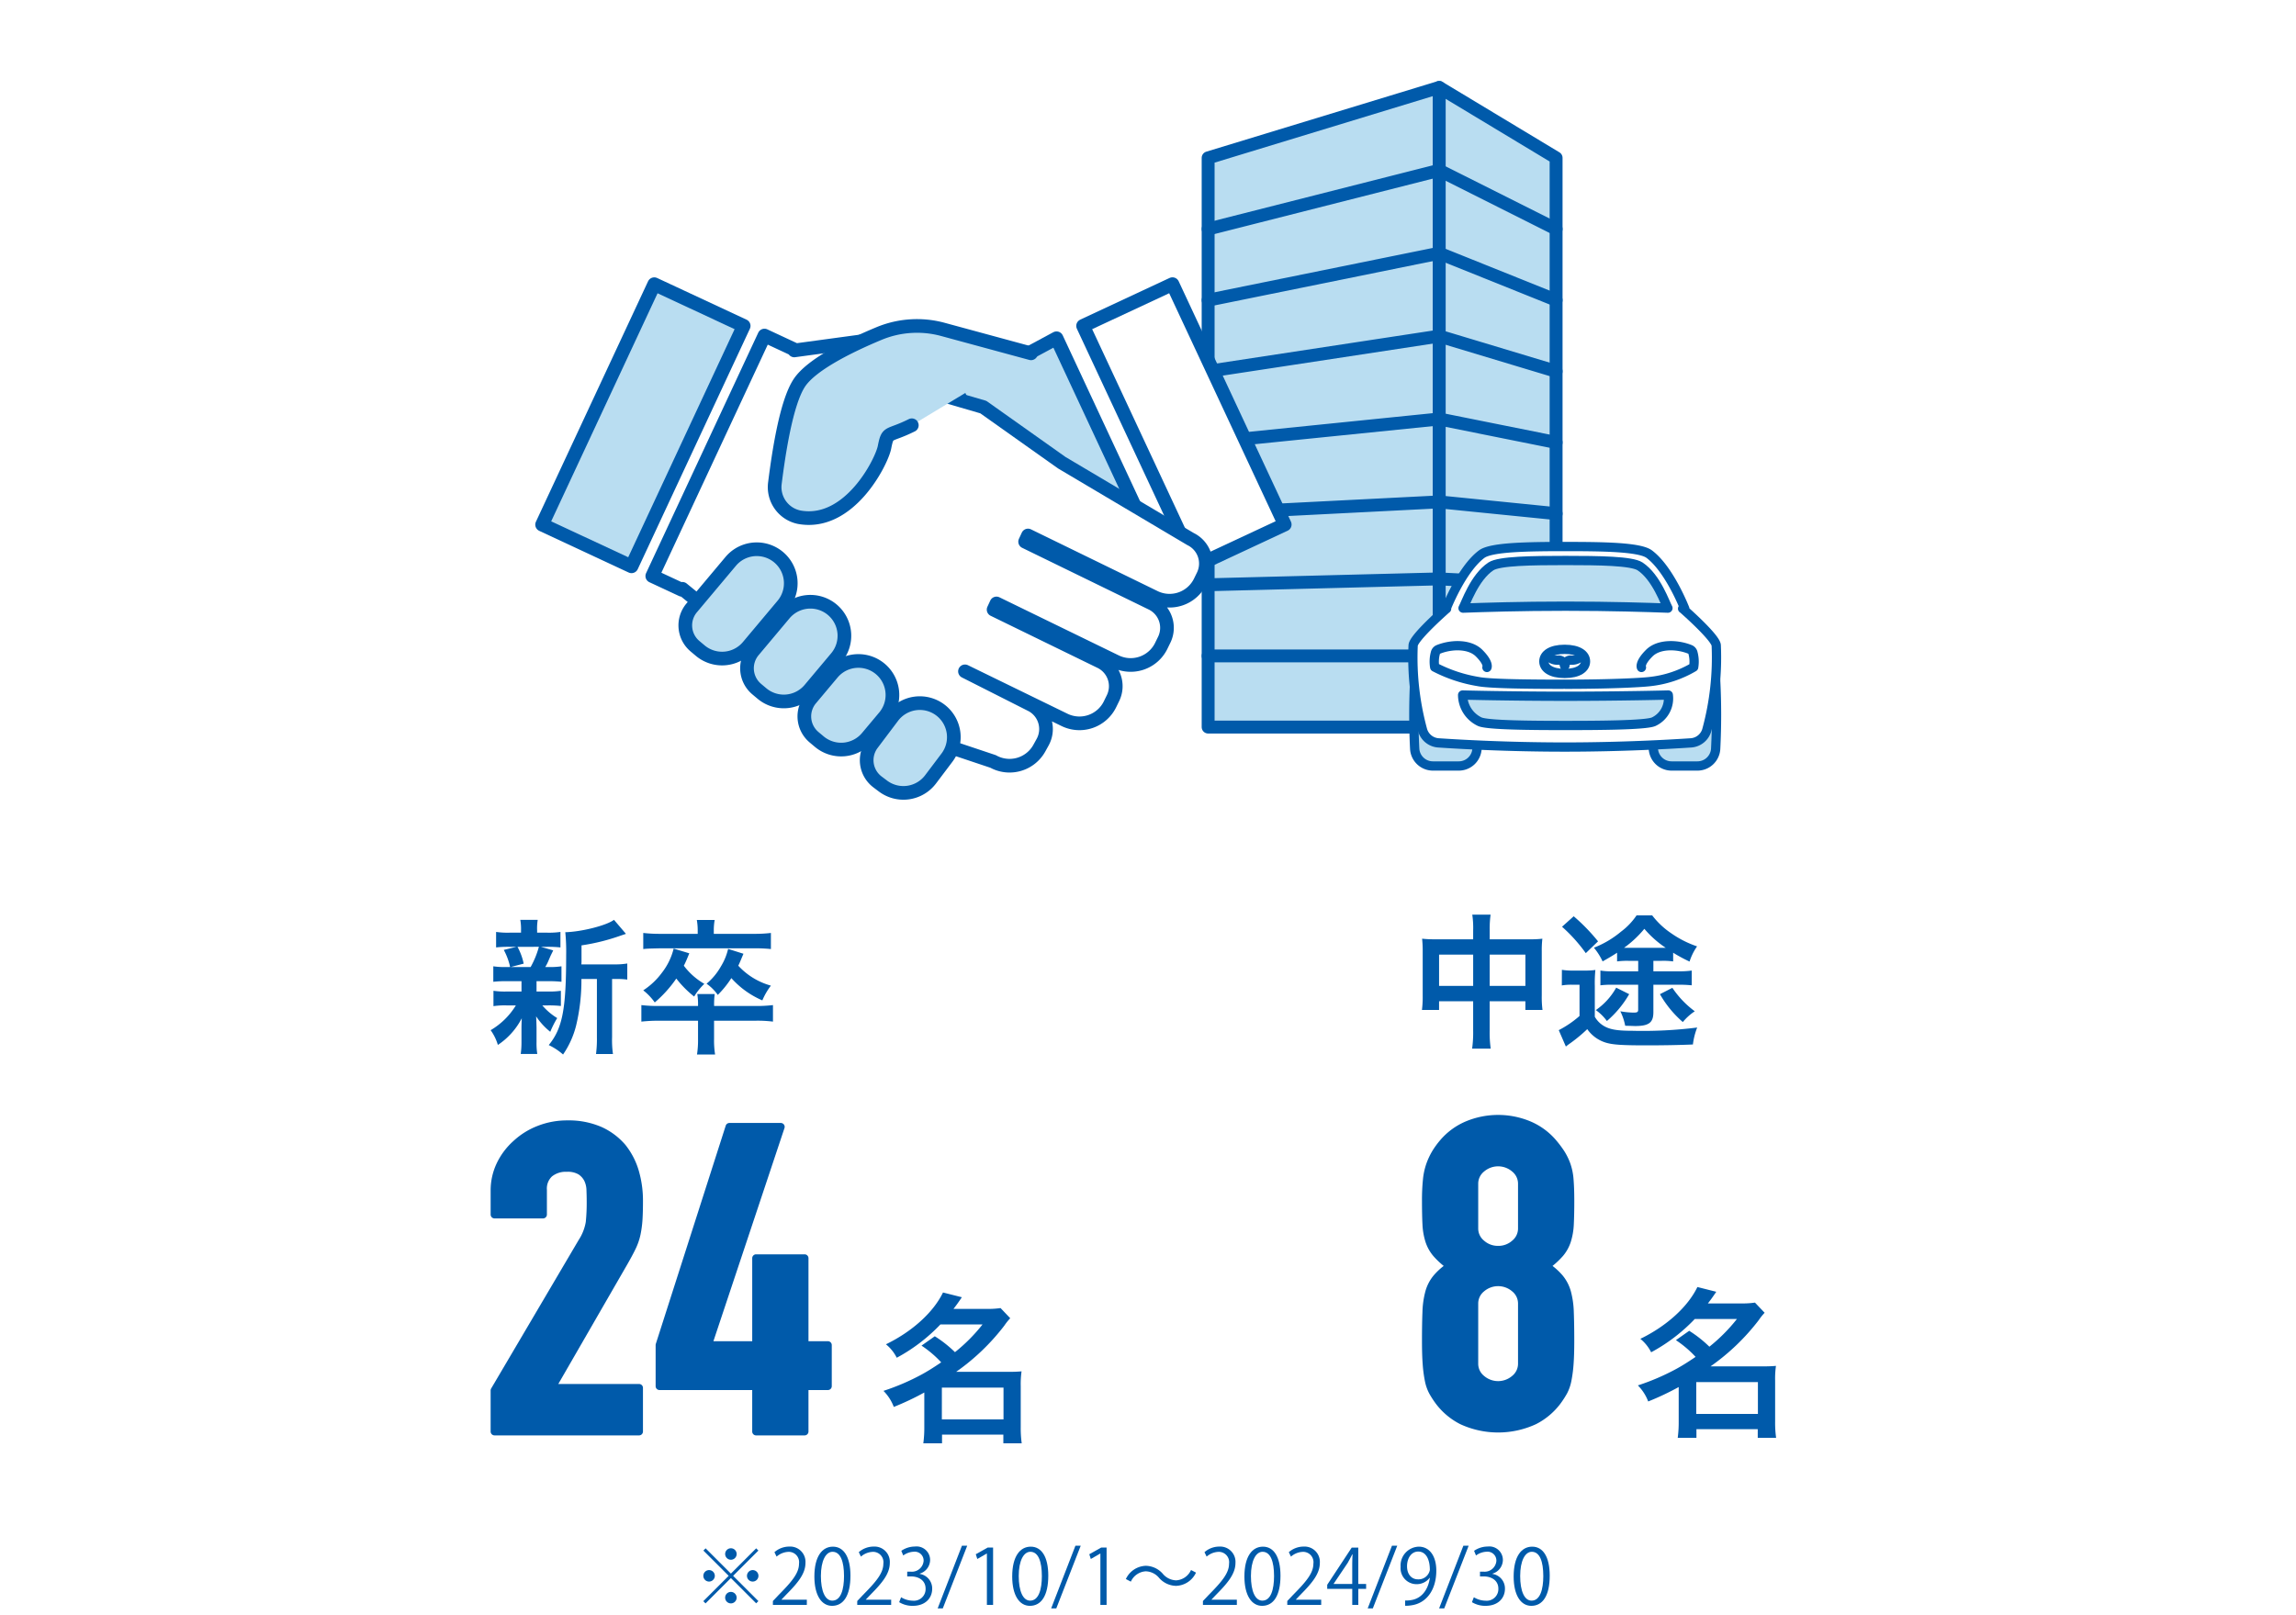 <svg id="グループ_11108" data-name="グループ 11108" xmlns="http://www.w3.org/2000/svg" xmlns:xlink="http://www.w3.org/1999/xlink" width="420" height="295.5" viewBox="0 0 420 295.5">
  <defs>
    <clipPath id="clip-path">
      <rect id="長方形_5636" data-name="長方形 5636" width="420" height="295.5" fill="none"/>
    </clipPath>
  </defs>
  <rect id="長方形_5631" data-name="長方形 5631" width="420" height="295.5" fill="#fff"/>
  <path id="パス_10421" data-name="パス 10421" d="M263.273,133.039H221V28.885L263.273,16Z" fill="#b9ddf1"/>
  <path id="パス_10422" data-name="パス 10422" d="M263.273,133.039H221V28.885L263.273,16Z" fill="none" stroke="#005aaa" stroke-linecap="round" stroke-linejoin="round" stroke-width="2.36"/>
  <line id="線_381" data-name="線 381" y1="10.737" x2="42.273" transform="translate(221 31.167)" fill="#b9ddf1"/>
  <line id="線_382" data-name="線 382" y1="10.737" x2="42.273" transform="translate(221 31.167)" fill="none" stroke="#005aaa" stroke-linecap="round" stroke-linejoin="round" stroke-width="2.36"/>
  <line id="線_383" data-name="線 383" y1="6.442" x2="42.273" transform="translate(221 61.501)" fill="#b9ddf1"/>
  <line id="線_384" data-name="線 384" y1="6.442" x2="42.273" transform="translate(221 61.501)" fill="none" stroke="#005aaa" stroke-linecap="round" stroke-linejoin="round" stroke-width="2.36"/>
  <line id="線_385" data-name="線 385" y1="8.59" x2="42.273" transform="translate(221 46.333)" fill="#b9ddf1"/>
  <line id="線_386" data-name="線 386" y1="8.59" x2="42.273" transform="translate(221 46.333)" fill="none" stroke="#005aaa" stroke-linecap="round" stroke-linejoin="round" stroke-width="2.36"/>
  <path id="パス_10423" data-name="パス 10423" d="M221,120.02h0Z" fill="#b9ddf1"/>
  <line id="線_387" data-name="線 387" x2="42.273" transform="translate(221 120.019)" fill="none" stroke="#005aaa" stroke-linecap="round" stroke-linejoin="round" stroke-width="2.36"/>
  <line id="線_388" data-name="線 388" y1="4.295" x2="42.273" transform="translate(221 76.667)" fill="#b9ddf1"/>
  <line id="線_389" data-name="線 389" y1="4.295" x2="42.273" transform="translate(221 76.667)" fill="none" stroke="#005aaa" stroke-linecap="round" stroke-linejoin="round" stroke-width="2.36"/>
  <line id="線_390" data-name="線 390" y1="2.147" x2="42.273" transform="translate(221 91.834)" fill="#b9ddf1"/>
  <line id="線_391" data-name="線 391" y1="2.147" x2="42.273" transform="translate(221 91.834)" fill="none" stroke="#005aaa" stroke-linecap="round" stroke-linejoin="round" stroke-width="2.36"/>
  <line id="線_392" data-name="線 392" y1="1.074" x2="42.273" transform="translate(221 105.926)" fill="#b9ddf1"/>
  <line id="線_393" data-name="線 393" y1="1.074" x2="42.273" transform="translate(221 105.926)" fill="none" stroke="#005aaa" stroke-linecap="round" stroke-linejoin="round" stroke-width="2.36"/>
  <path id="パス_10424" data-name="パス 10424" d="M263.273,133.038h21.38V28.885L263.273,16Z" fill="#b9ddf1"/>
  <path id="パス_10425" data-name="パス 10425" d="M263.273,133.038h21.38V28.885L263.273,16Z" fill="none" stroke="#005aaa" stroke-linecap="round" stroke-linejoin="round" stroke-width="2.36"/>
  <line id="線_394" data-name="線 394" x1="21.38" y1="10.737" transform="translate(263.273 31.167)" fill="#b9ddf1"/>
  <line id="線_395" data-name="線 395" x1="21.38" y1="10.737" transform="translate(263.273 31.167)" fill="none" stroke="#005aaa" stroke-linecap="round" stroke-linejoin="round" stroke-width="2.36"/>
  <line id="線_396" data-name="線 396" x1="21.38" y1="6.442" transform="translate(263.273 61.501)" fill="#b9ddf1"/>
  <line id="線_397" data-name="線 397" x1="21.38" y1="6.442" transform="translate(263.273 61.501)" fill="none" stroke="#005aaa" stroke-linecap="round" stroke-linejoin="round" stroke-width="2.36"/>
  <line id="線_398" data-name="線 398" x1="21.38" y1="8.59" transform="translate(263.273 46.333)" fill="#b9ddf1"/>
  <line id="線_399" data-name="線 399" x1="21.38" y1="8.59" transform="translate(263.273 46.333)" fill="none" stroke="#005aaa" stroke-linecap="round" stroke-linejoin="round" stroke-width="2.36"/>
  <path id="パス_10426" data-name="パス 10426" d="M263.273,120.019h0Z" fill="#b9ddf1"/>
  <line id="線_400" data-name="線 400" x1="21.38" transform="translate(263.273 120.019)" fill="none" stroke="#005aaa" stroke-linecap="round" stroke-linejoin="round" stroke-width="2.36"/>
  <line id="線_401" data-name="線 401" x1="21.38" y1="4.295" transform="translate(263.273 76.667)" fill="#b9ddf1"/>
  <line id="線_402" data-name="線 402" x1="21.38" y1="4.295" transform="translate(263.273 76.667)" fill="none" stroke="#005aaa" stroke-linecap="round" stroke-linejoin="round" stroke-width="2.36"/>
  <line id="線_403" data-name="線 403" x1="21.38" y1="2.147" transform="translate(263.273 91.834)" fill="#b9ddf1"/>
  <line id="線_404" data-name="線 404" x1="21.38" y1="2.147" transform="translate(263.273 91.834)" fill="none" stroke="#005aaa" stroke-linecap="round" stroke-linejoin="round" stroke-width="2.36"/>
  <line id="線_405" data-name="線 405" x1="21.38" y1="1.074" transform="translate(263.273 105.926)" fill="#b9ddf1"/>
  <line id="線_406" data-name="線 406" x1="21.38" y1="1.074" transform="translate(263.273 105.926)" fill="none" stroke="#005aaa" stroke-linecap="round" stroke-linejoin="round" stroke-width="2.36"/>
  <g id="グループ_11107" data-name="グループ 11107">
    <g id="グループ_11106" data-name="グループ 11106" clip-path="url(#clip-path)">
      <path id="パス_10427" data-name="パス 10427" d="M266.855,140.16h-4.742a3.341,3.341,0,0,1-3.327-3.13,123.564,123.564,0,0,1,0-12.533,3.341,3.341,0,0,1,3.327-3.13h4.742a3.342,3.342,0,0,1,3.327,3.13,123.564,123.564,0,0,1,0,12.533,3.341,3.341,0,0,1-3.327,3.13" fill="#b9ddf1"/>
      <path id="パス_10428" data-name="パス 10428" d="M266.855,140.16h-4.742a3.341,3.341,0,0,1-3.327-3.13,123.564,123.564,0,0,1,0-12.533,3.341,3.341,0,0,1,3.327-3.13h4.742a3.342,3.342,0,0,1,3.327,3.13,123.564,123.564,0,0,1,0,12.533A3.341,3.341,0,0,1,266.855,140.16Z" fill="none" stroke="#005aaa" stroke-linecap="round" stroke-linejoin="round" stroke-width="1.697"/>
      <path id="パス_10429" data-name="パス 10429" d="M310.514,140.16h-4.742a3.341,3.341,0,0,1-3.327-3.13,123.564,123.564,0,0,1,0-12.533,3.341,3.341,0,0,1,3.327-3.13h4.742a3.342,3.342,0,0,1,3.327,3.13,123.564,123.564,0,0,1,0,12.533,3.341,3.341,0,0,1-3.327,3.13" fill="#b9ddf1"/>
      <path id="パス_10430" data-name="パス 10430" d="M310.514,140.16h-4.742a3.341,3.341,0,0,1-3.327-3.13,123.564,123.564,0,0,1,0-12.533,3.341,3.341,0,0,1,3.327-3.13h4.742a3.342,3.342,0,0,1,3.327,3.13,123.564,123.564,0,0,1,0,12.533A3.341,3.341,0,0,1,310.514,140.16Z" fill="none" stroke="#005aaa" stroke-linecap="round" stroke-linejoin="round" stroke-width="1.697"/>
      <path id="パス_10431" data-name="パス 10431" d="M313.947,118.117c0-1.393-6.109-6.735-6.109-6.735l-.046-.018.4.018s-2.787-7.2-6.5-9.985c-1.73-1.3-8.36-1.394-15.327-1.394s-13.6.1-15.327,1.394c-3.716,2.786-6.5,9.985-6.5,9.985l.082,0-.01,0s-6.109,5.342-6.109,6.735a50.447,50.447,0,0,0,1.7,15.369,3.246,3.246,0,0,0,2.931,2.446c3.979.267,12.753.763,23.069.763h.045c10.316,0,19.09-.5,23.069-.763a3.246,3.246,0,0,0,2.931-2.446,50.447,50.447,0,0,0,1.7-15.369" fill="#fff"/>
      <path id="パス_10432" data-name="パス 10432" d="M313.947,118.117c0-1.393-6.109-6.735-6.109-6.735l-.046-.018.4.018s-2.787-7.2-6.5-9.985c-1.73-1.3-8.36-1.394-15.327-1.394s-13.6.1-15.327,1.394c-3.716,2.786-6.5,9.985-6.5,9.985l.082,0-.01,0s-6.109,5.342-6.109,6.735a50.447,50.447,0,0,0,1.7,15.369,3.246,3.246,0,0,0,2.931,2.446c3.979.267,12.753.763,23.069.763h.045c10.316,0,19.09-.5,23.069-.763a3.246,3.246,0,0,0,2.931-2.446A50.447,50.447,0,0,0,313.947,118.117Z" fill="none" stroke="#005aaa" stroke-linecap="round" stroke-linejoin="round" stroke-width="1.697"/>
      <path id="パス_10433" data-name="パス 10433" d="M305.111,111.275c-.466-.773-2.087-5.65-5.1-7.637-1.528-1.006-7.491-1.08-13.642-1.08s-12.115.074-13.642,1.08c-3.017,1.987-4.638,6.864-5.1,7.637,3.688-.137,10.434-.357,18.746-.357s15.058.22,18.746.357" fill="#b9ddf1"/>
      <path id="パス_10434" data-name="パス 10434" d="M305.111,111.275c-.466-.773-2.087-5.65-5.1-7.637-1.528-1.006-7.491-1.08-13.642-1.08s-12.115.074-13.642,1.08c-3.017,1.987-4.638,6.864-5.1,7.637,3.688-.137,10.434-.357,18.746-.357S301.423,111.138,305.111,111.275Z" fill="none" stroke="#005aaa" stroke-linecap="round" stroke-linejoin="round" stroke-width="1.697"/>
      <path id="パス_10435" data-name="パス 10435" d="M270.707,132.065c1.491.636,9.655.682,15.658.682s14.632-.046,16.122-.682a4.694,4.694,0,0,0,2.688-4.891s-8.4.227-18.81.227-18.81-.227-18.81-.227a5.458,5.458,0,0,0,3.152,4.891" fill="#b9ddf1"/>
      <path id="パス_10436" data-name="パス 10436" d="M270.707,132.065c1.491.636,9.655.682,15.658.682s14.632-.046,16.122-.682a4.694,4.694,0,0,0,2.688-4.891s-8.4.227-18.81.227-18.81-.227-18.81-.227A5.458,5.458,0,0,0,270.707,132.065Z" fill="none" stroke="#005aaa" stroke-linecap="round" stroke-linejoin="round" stroke-width="1.697"/>
      <path id="パス_10437" data-name="パス 10437" d="M300.263,122.128s-.429-.759,1.429-2.617c1.742-1.742,5.117-1.626,7.445-.688a.927.927,0,0,1,.563.684,6.115,6.115,0,0,1,.119,2.558,19.991,19.991,0,0,1-7.932,2.64c-1.91.235-8.012.5-15.522.5" fill="none" stroke="#005aaa" stroke-linecap="round" stroke-linejoin="round" stroke-width="1.697"/>
      <path id="パス_10438" data-name="パス 10438" d="M272,122.128s.429-.759-1.429-2.617c-1.742-1.742-5.117-1.626-7.445-.688a.927.927,0,0,0-.563.684,6.115,6.115,0,0,0-.119,2.558,26.477,26.477,0,0,0,7.932,2.64c1.884.388,8.012.5,15.522.5" fill="none" stroke="#005aaa" stroke-linecap="round" stroke-linejoin="round" stroke-width="1.697"/>
      <path id="パス_10439" data-name="パス 10439" d="M289.111,120.218a2.366,2.366,0,0,1-1.825.563,1.1,1.1,0,0,0-1.053,1.041" fill="none" stroke="#005aaa" stroke-linecap="round" stroke-linejoin="round" stroke-width="1.697"/>
      <path id="パス_10440" data-name="パス 10440" d="M283.335,120.218a2.366,2.366,0,0,0,1.825.563,1.1,1.1,0,0,1,1.053,1.041" fill="none" stroke="#005aaa" stroke-linecap="round" stroke-linejoin="round" stroke-width="1.697"/>
      <path id="パス_10441" data-name="パス 10441" d="M290.033,121.02c0,1.218-1.263,2.206-3.811,2.206s-3.81-.988-3.81-2.206,1.263-2.206,3.81-2.206S290.033,119.8,290.033,121.02Z" fill="none" stroke="#005aaa" stroke-linecap="round" stroke-linejoin="round" stroke-width="1.697"/>
      <path id="パス_10442" data-name="パス 10442" d="M171,244.509a21.9,21.9,0,0,1,3.69,2.91,31.039,31.039,0,0,0,5.04-5.069h-7.71a31.713,31.713,0,0,1-7.98,6.089,7.463,7.463,0,0,0-1.979-2.46c4.829-2.339,8.7-5.879,10.439-9.48l3.45.87c-.75,1.11-1.02,1.471-1.53,2.13h6.03a15.7,15.7,0,0,0,2.58-.149l1.769,1.859a10.566,10.566,0,0,0-1.079,1.351,40.027,40.027,0,0,1-8.82,8.459h9.51c1.17,0,1.769-.03,2.46-.09a16.526,16.526,0,0,0-.151,2.67v7.589a19.543,19.543,0,0,0,.181,2.911h-3.361v-1.59H172.323v1.59H168.9a21.32,21.32,0,0,0,.18-2.911V254.8a49.955,49.955,0,0,1-5.58,2.639,8.354,8.354,0,0,0-1.889-2.939,41.979,41.979,0,0,0,7.05-3.03c.929-.51,1.919-1.11,3.509-2.19a20,20,0,0,0-3.6-3.06Zm1.29,15.21h11.279V253.9H172.293Z" fill="#005aaa"/>
      <path id="パス_10443" data-name="パス 10443" d="M92.639,179.539a19.167,19.167,0,0,0-2.4.108v-2.834a13.9,13.9,0,0,0,2.43.134h.647a11.776,11.776,0,0,0-1.16-3.131l2.321-.567H93.233a19.553,19.553,0,0,0-2.483.109v-2.834a14.946,14.946,0,0,0,2.538.134h2.024v-.4a10.084,10.084,0,0,0-.135-1.943h3.185a9.912,9.912,0,0,0-.108,1.943v.4h1.782a14.8,14.8,0,0,0,2.483-.134v2.834a20.656,20.656,0,0,0-2.483-.109H98.929l2.267.649c-.161.35-.161.35-.432.89-.135.3-.135.3-.431,1a8.134,8.134,0,0,1-.594,1.16h.54a14.281,14.281,0,0,0,2.429-.134v2.834a19.916,19.916,0,0,0-2.429-.108H98.146v1.889h2.025a14.544,14.544,0,0,0,2.429-.135v2.78a19.681,19.681,0,0,0-2.429-.107H99.2a11.4,11.4,0,0,0,2.726,2.321,18.138,18.138,0,0,0-1.268,2.51,12.417,12.417,0,0,1-2.592-2.834c.027.324.027.324.054,1,0,.107.027.918.027,1.053v2.645a12.776,12.776,0,0,0,.135,2.186H95.257a15.273,15.273,0,0,0,.136-2.106v-2.618c0-.513.027-1.215.054-1.808a12.974,12.974,0,0,1-4.373,4.885,8.993,8.993,0,0,0-1.322-2.7,13.274,13.274,0,0,0,4.615-4.534h-1.7a14.283,14.283,0,0,0-2.4.135v-2.808a14.124,14.124,0,0,0,2.456.135h2.673v-1.889Zm2.025-6.29a11.209,11.209,0,0,1,1.133,3.077l-2.375.621h3.644a16.317,16.317,0,0,0,1.512-3.7Zm17.653,3.213a13.308,13.308,0,0,0,2.43-.162v2.942a14.959,14.959,0,0,0-2.133-.108h-.648v10.635a17.887,17.887,0,0,0,.163,3.1h-3.1a21.7,21.7,0,0,0,.162-3.1V179.134h-2.834a35.325,35.325,0,0,1-.972,8.529A16.443,16.443,0,0,1,103,192.954a11.205,11.205,0,0,0-2.618-1.727c2.511-3.077,3.186-6.533,3.186-16.52a35.117,35.117,0,0,0-.162-4.13c3-.081,7.557-1.242,8.907-2.267l2.187,2.564c-.3.108-.4.135-.891.3a37.806,37.806,0,0,1-7.234,1.809v3.049l-.027.433Z" fill="#005aaa"/>
      <path id="パス_10444" data-name="パス 10444" d="M138.022,184.074a26.256,26.256,0,0,0,3.374-.162v3.023a22.706,22.706,0,0,0-3.374-.162h-7.4v3.293a15.964,15.964,0,0,0,.189,2.889H127.5a17.052,17.052,0,0,0,.189-2.862v-3.32h-6.992a27.967,27.967,0,0,0-3.374.162v-3.023a26.278,26.278,0,0,0,3.374.162h6.992a12.039,12.039,0,0,0-.135-2.187h3.185a14.385,14.385,0,0,0-.108,2.187ZM127.63,170.281a10.878,10.878,0,0,0-.162-1.944h3.266a10.575,10.575,0,0,0-.162,1.916v.621h7.288a25.531,25.531,0,0,0,3.159-.162v2.943a29.176,29.176,0,0,0-3.051-.135H120.8c-2.3.054-2.3.054-3.131.135v-2.943a26.591,26.591,0,0,0,3.184.162h6.776Zm-1.539,4.156c-.458,1.107-.62,1.539-1,2.268a12.468,12.468,0,0,0,3.752,3.32,10.988,10.988,0,0,0-1.863,2.321,18.668,18.668,0,0,1-3.266-3.293,22.238,22.238,0,0,1-3.941,4.373,10.43,10.43,0,0,0-2.105-2.214,13.184,13.184,0,0,0,3.428-3.239,11.716,11.716,0,0,0,2.132-4.4Zm9.907.081c-.514,1.215-.621,1.512-.945,2.187a12.692,12.692,0,0,0,5.966,3.644,12.526,12.526,0,0,0-1.566,2.7,16.084,16.084,0,0,1-5.669-4.076,17.925,17.925,0,0,1-2.483,3.077A8.249,8.249,0,0,0,129.249,180a11.419,11.419,0,0,0,2.619-3.157,10.641,10.641,0,0,0,1.322-3.213Z" fill="#005aaa"/>
      <path id="パス_10445" data-name="パス 10445" d="M309,243.509a21.9,21.9,0,0,1,3.69,2.91,31.04,31.04,0,0,0,5.04-5.069h-7.71a31.714,31.714,0,0,1-7.98,6.089,7.463,7.463,0,0,0-1.979-2.46c4.829-2.339,8.7-5.879,10.439-9.48l3.45.87c-.75,1.11-1.02,1.471-1.53,2.13h6.03a15.7,15.7,0,0,0,2.58-.149l1.769,1.859a10.566,10.566,0,0,0-1.079,1.351,40.027,40.027,0,0,1-8.82,8.459h9.51c1.17,0,1.769-.03,2.46-.09a16.529,16.529,0,0,0-.151,2.67v7.589a19.538,19.538,0,0,0,.181,2.911h-3.361v-1.59H310.323v1.59H306.9a21.32,21.32,0,0,0,.18-2.911V253.8a49.958,49.958,0,0,1-5.58,2.639,8.354,8.354,0,0,0-1.889-2.939,41.98,41.98,0,0,0,7.05-3.03c.929-.51,1.919-1.11,3.509-2.19a20,20,0,0,0-3.6-3.06Zm1.29,15.21h11.279V252.9H310.293Z" fill="#005aaa"/>
      <path id="パス_10446" data-name="パス 10446" d="M116.24,228.579a11.488,11.488,0,0,0,.927-2.671,19.676,19.676,0,0,0,.362-2.724c.059-.943.088-2.1.088-3.45a19.575,19.575,0,0,0-.769-5.525,13.723,13.723,0,0,0-2.443-4.72,12.473,12.473,0,0,0-4.38-3.279,15.015,15.015,0,0,0-6.254-1.2,14.616,14.616,0,0,0-5.485,1.031,13.848,13.848,0,0,0-4.385,2.754,12.885,12.885,0,0,0-3.036,4.057,11.534,11.534,0,0,0-1.113,5v4.385a.708.708,0,0,0,.708.709h8.874a.708.708,0,0,0,.709-.709V217.7a3.031,3.031,0,0,1,.93-2.44,4.027,4.027,0,0,1,2.711-.844,3.87,3.87,0,0,1,2.126.465,3.1,3.1,0,0,1,1.069,1.18,4.125,4.125,0,0,1,.4,1.705c.028.748.044,1.458.044,2.126a34.158,34.158,0,0,1-.169,3.716,8.7,8.7,0,0,1-1.3,3.285L89.85,254.062a.7.7,0,0,0-.1.36v7.516a.708.708,0,0,0,.708.709h26.448a.708.708,0,0,0,.709-.709v-7.986a.708.708,0,0,0-.709-.709H102.127l12.437-21.564c.7-1.211,1.265-2.254,1.676-3.1" fill="#005aaa"/>
      <path id="パス_10447" data-name="パス 10447" d="M151.447,245.413h-3.554V230.226a.709.709,0,0,0-.709-.709H138.31a.709.709,0,0,0-.708.709v15.187h-7.1l13-39a.71.71,0,0,0-.672-.933h-9.4a.71.71,0,0,0-.675.494l-12.789,39.933a.716.716,0,0,0-.033.216v7.517a.709.709,0,0,0,.708.709H137.6v7.59a.708.708,0,0,0,.708.709h8.874a.708.708,0,0,0,.709-.709v-7.59h3.554a.708.708,0,0,0,.708-.709v-7.517a.708.708,0,0,0-.708-.709" fill="#005aaa"/>
      <path id="パス_10448" data-name="パス 10448" d="M285.85,229.887a7.644,7.644,0,0,0,1.486-2.632,12.537,12.537,0,0,0,.557-3.239c.058-1.18.087-2.615.087-4.263,0-1.521-.044-2.845-.133-3.934a11.19,11.19,0,0,0-.608-2.968,11.506,11.506,0,0,0-1.113-2.253,19.589,19.589,0,0,0-1.535-2.033,12.605,12.605,0,0,0-4.606-3.361,15.354,15.354,0,0,0-11.875,0,12.586,12.586,0,0,0-4.606,3.361,15.417,15.417,0,0,0-1.5,2.051,13.065,13.065,0,0,0-1.057,2.234,12.309,12.309,0,0,0-.65,2.949,37.342,37.342,0,0,0-.178,3.953c0,1.688.029,3.122.087,4.263a12.423,12.423,0,0,0,.557,3.237,7.606,7.606,0,0,0,1.486,2.634,14.967,14.967,0,0,0,1.844,1.752,12.182,12.182,0,0,0-1.853,1.755,7.8,7.8,0,0,0-1.483,2.838,16.1,16.1,0,0,0-.551,3.81c-.058,1.424-.087,3.212-.087,5.315,0,1.728.044,3.183.133,4.322a24.082,24.082,0,0,0,.4,3.026,8.239,8.239,0,0,0,.813,2.313,17.181,17.181,0,0,0,1.221,1.875,12.9,12.9,0,0,0,4.414,3.691,16.509,16.509,0,0,0,13.895,0,12.905,12.905,0,0,0,4.41-3.686,17.682,17.682,0,0,0,1.225-1.879,8.262,8.262,0,0,0,.813-2.314,24.118,24.118,0,0,0,.4-3.026c.089-1.139.133-2.594.133-4.322,0-2.054-.029-3.841-.087-5.315a16.208,16.208,0,0,0-.55-3.81,7.836,7.836,0,0,0-1.485-2.838,12.091,12.091,0,0,0-1.853-1.755,14.92,14.92,0,0,0,1.845-1.752m-11.8-1.917a3.775,3.775,0,0,1-2.58-.961,2.844,2.844,0,0,1-1.061-2.245v-8.143a2.846,2.846,0,0,1,1.061-2.245,3.945,3.945,0,0,1,5.16,0,2.85,2.85,0,0,1,1.062,2.246v8.143a2.847,2.847,0,0,1-1.062,2.246,3.773,3.773,0,0,1-2.58.96m-3.641,10.575a2.844,2.844,0,0,1,1.061-2.245,3.945,3.945,0,0,1,5.16,0,2.848,2.848,0,0,1,1.062,2.246v10.962a2.84,2.84,0,0,1-1.063,2.245,3.941,3.941,0,0,1-5.159,0,2.841,2.841,0,0,1-1.061-2.244Z" fill="#005aaa"/>
      <path id="パス_10449" data-name="パス 10449" d="M269.482,170.252a16.817,16.817,0,0,0-.162-2.889h3.347a19.375,19.375,0,0,0-.162,2.781v1.727h7.234a18.405,18.405,0,0,0,2.4-.107,19.119,19.119,0,0,0-.109,2.321v8.07a17.964,17.964,0,0,0,.136,2.646h-3.132v-1.593h-6.532v5.372a20.58,20.58,0,0,0,.189,3.293h-3.4a21.6,21.6,0,0,0,.189-3.293v-5.372h-6.235V184.8h-3.132a19.211,19.211,0,0,0,.136-2.646v-8.07a20.609,20.609,0,0,0-.108-2.321,19.82,19.82,0,0,0,2.375.107h6.964ZM263.247,180.4h6.235v-5.723h-6.235Zm15.79-5.722h-6.532V180.4h6.532Z" fill="#005aaa"/>
      <path id="パス_10450" data-name="パス 10450" d="M285.712,177.459a11.932,11.932,0,0,0,2.133.135h1.97a13.543,13.543,0,0,0,2.024-.108,23.506,23.506,0,0,0-.107,2.861v5.7a4.626,4.626,0,0,0,1.349,1.484c1.161.81,2.537,1.08,5.48,1.08a79.253,79.253,0,0,0,11.9-.594,12.526,12.526,0,0,0-.782,3.1c-2.3.109-5.642.162-8.368.162-4.67,0-6.37-.108-7.693-.54a6.376,6.376,0,0,1-3.266-2.429,28.106,28.106,0,0,1-3.05,2.538c-.433.3-.594.431-.864.647l-1.3-3a18.632,18.632,0,0,0,3.8-2.592v-5.721h-1.43a9.837,9.837,0,0,0-1.809.134Zm2.159-9.8a34.917,34.917,0,0,1,4.455,4.589l-2.241,2.16a29,29,0,0,0-4.345-4.832Zm9.961,8.153a14.188,14.188,0,0,0-2.024.107v-1.592c-.811.539-1.323.837-2.646,1.592a11.633,11.633,0,0,0-1.592-2.51,17.77,17.77,0,0,0,4.966-2.942,12.185,12.185,0,0,0,2.834-2.969h2.862a14.659,14.659,0,0,0,3.509,3.293,18.6,18.6,0,0,0,4.7,2.375,10.255,10.255,0,0,0-1.377,2.78,27.386,27.386,0,0,1-3-1.619v1.592a13.375,13.375,0,0,0-2.078-.107h-1.539v1.916h4.616a15.184,15.184,0,0,0,2.4-.135v2.7a21.53,21.53,0,0,0-2.4-.107h-4.616v5.02c0,1.916-.81,2.537-3.374,2.537-.081,0-.675-.027-1.782-.054a10.22,10.22,0,0,0-.89-2.645,15.253,15.253,0,0,0,2.428.243c.675,0,.837-.108.837-.54v-4.561H294.89a15.476,15.476,0,0,0-2.133.107v-2.7a11.827,11.827,0,0,0,2.214.135h4.7v-1.916Zm.189,6.1a18.805,18.805,0,0,1-4.076,4.912,8.9,8.9,0,0,0-2.025-2,12.264,12.264,0,0,0,3.726-4.1Zm5.8-8.476h.89a18.822,18.822,0,0,1-3.914-3.482,19.743,19.743,0,0,1-3.725,3.482h6.749Zm2.1,7.315a17.29,17.29,0,0,0,4.1,4.292,9.837,9.837,0,0,0-2.187,1.971,19.445,19.445,0,0,1-4.184-5.1Z" fill="#005aaa"/>
      <path id="パス_10451" data-name="パス 10451" d="M129.079,283.315l4.623,4.623,4.622-4.623.406.407-4.622,4.622,4.622,4.623-.406.406L133.7,288.75l-4.637,4.637-.406-.406,4.637-4.637-4.623-4.622Zm.631,6.08a1.05,1.05,0,1,1,1.05-1.051,1.059,1.059,0,0,1-1.05,1.051m2.941-5.043a1.051,1.051,0,1,1,1.051,1.05,1.058,1.058,0,0,1-1.051-1.05m2.1,7.984a1.051,1.051,0,1,1-1.051-1.05,1.059,1.059,0,0,1,1.051,1.05m2.941-5.042a1.05,1.05,0,1,1-1.051,1.05,1.058,1.058,0,0,1,1.051-1.05" fill="#005aaa"/>
      <path id="パス_10452" data-name="パス 10452" d="M147.589,293.667h-6.205v-.715l1.022-1.078c2.494-2.521,3.754-4.048,3.754-5.757a1.891,1.891,0,0,0-2-2.157,3.509,3.509,0,0,0-2.1.868l-.392-.812a4.1,4.1,0,0,1,2.717-1.023,2.8,2.8,0,0,1,2.956,2.984c0,1.975-1.387,3.656-3.558,5.841l-.827.869v.028h4.637Z" fill="#005aaa"/>
      <path id="パス_10453" data-name="パス 10453" d="M148.972,288.456c0-3.67,1.429-5.449,3.39-5.449,1.989,0,3.208,1.877,3.208,5.309,0,3.642-1.276,5.519-3.363,5.519-1.9,0-3.235-1.877-3.235-5.379m5.421-.084c0-2.619-.631-4.427-2.1-4.427-1.246,0-2.128,1.667-2.128,4.427s.77,4.511,2.086,4.511c1.555,0,2.144-2.018,2.144-4.511" fill="#005aaa"/>
      <path id="パス_10454" data-name="パス 10454" d="M163.017,293.667h-6.205v-.715l1.022-1.078c2.494-2.521,3.754-4.048,3.754-5.757a1.891,1.891,0,0,0-2-2.157,3.509,3.509,0,0,0-2.1.868l-.392-.812a4.1,4.1,0,0,1,2.717-1.023,2.8,2.8,0,0,1,2.956,2.984c0,1.975-1.387,3.656-3.558,5.841l-.827.869v.028h4.637Z" fill="#005aaa"/>
      <path id="パス_10455" data-name="パス 10455" d="M168.238,287.994a2.687,2.687,0,0,1,2.283,2.717c0,1.667-1.205,3.124-3.557,3.124a4.642,4.642,0,0,1-2.48-.672l.35-.9a4.183,4.183,0,0,0,2.143.63,2.129,2.129,0,0,0,2.339-2.2c0-1.541-1.3-2.241-2.675-2.241h-.686v-.868h.686a2.148,2.148,0,0,0,2.311-1.948,1.62,1.62,0,0,0-1.807-1.7,3.449,3.449,0,0,0-1.919.687l-.35-.855a4.4,4.4,0,0,1,2.494-.784,2.475,2.475,0,0,1,2.773,2.48,2.647,2.647,0,0,1-1.9,2.479Z" fill="#005aaa"/>
      <path id="パス_10456" data-name="パス 10456" d="M172.463,294.3h-.938l4.44-11.472h.967Z" fill="#005aaa"/>
      <path id="パス_10457" data-name="パス 10457" d="M180.529,293.667v-9.4H180.5l-1.724.995-.279-.869,2.171-1.218h.994v10.491Z" fill="#005aaa"/>
      <path id="パス_10458" data-name="パス 10458" d="M185.161,288.456c0-3.67,1.429-5.449,3.39-5.449,1.989,0,3.208,1.877,3.208,5.309,0,3.642-1.276,5.519-3.363,5.519-1.9,0-3.235-1.877-3.235-5.379m5.422-.084c0-2.619-.632-4.427-2.1-4.427-1.246,0-2.128,1.667-2.128,4.427s.77,4.511,2.086,4.511c1.555,0,2.145-2.018,2.145-4.511" fill="#005aaa"/>
      <path id="パス_10459" data-name="パス 10459" d="M193.225,294.3h-.938l4.44-11.472h.967Z" fill="#005aaa"/>
      <path id="パス_10460" data-name="パス 10460" d="M201.29,293.667v-9.4h-.027l-1.724.995-.279-.869,2.171-1.218h.994v10.491Z" fill="#005aaa"/>
      <path id="パス_10461" data-name="パス 10461" d="M218.782,287.756a4.173,4.173,0,0,1-3.642,2.423,4.231,4.231,0,0,1-3.124-1.471,3.273,3.273,0,0,0-2.437-1.19,3.191,3.191,0,0,0-2.717,1.891l-.911-.476a4.177,4.177,0,0,1,3.643-2.424,4.229,4.229,0,0,1,3.123,1.471,3.3,3.3,0,0,0,2.437,1.191,3.19,3.19,0,0,0,2.718-1.892Z" fill="#005aaa"/>
      <path id="パス_10462" data-name="パス 10462" d="M226.254,293.667h-6.205v-.715l1.022-1.078c2.494-2.521,3.754-4.048,3.754-5.757a1.891,1.891,0,0,0-2-2.157,3.509,3.509,0,0,0-2.1.868l-.392-.812a4.1,4.1,0,0,1,2.717-1.023A2.8,2.8,0,0,1,226,285.977c0,1.975-1.387,3.656-3.558,5.841l-.827.869v.028h4.637Z" fill="#005aaa"/>
      <path id="パス_10463" data-name="パス 10463" d="M227.637,288.456c0-3.67,1.429-5.449,3.39-5.449,1.989,0,3.208,1.877,3.208,5.309,0,3.642-1.276,5.519-3.363,5.519-1.9,0-3.235-1.877-3.235-5.379m5.421-.084c0-2.619-.631-4.427-2.1-4.427-1.246,0-2.128,1.667-2.128,4.427s.77,4.511,2.086,4.511c1.555,0,2.144-2.018,2.144-4.511" fill="#005aaa"/>
      <path id="パス_10464" data-name="パス 10464" d="M241.682,293.667h-6.205v-.715l1.022-1.078c2.494-2.521,3.754-4.048,3.754-5.757a1.891,1.891,0,0,0-2-2.157,3.509,3.509,0,0,0-2.1.868l-.392-.812a4.1,4.1,0,0,1,2.717-1.023,2.8,2.8,0,0,1,2.956,2.984c0,1.975-1.387,3.656-3.558,5.841l-.827.869v.028h4.637Z" fill="#005aaa"/>
      <path id="パス_10465" data-name="パス 10465" d="M248.471,293.667h-1.107v-2.942h-4.58v-.742l4.483-6.807h1.2v6.653H249.9v.9h-1.429Zm-4.51-3.838h3.4V286.1c0-.574.029-1.133.057-1.68h-.057c-.322.644-.574,1.093-.84,1.569l-2.563,3.81Z" fill="#005aaa"/>
      <path id="パス_10466" data-name="パス 10466" d="M251.128,294.3h-.938l4.44-11.472h.967Z" fill="#005aaa"/>
      <path id="パス_10467" data-name="パス 10467" d="M261.519,288.708a2.963,2.963,0,0,1-2.409,1.163,2.919,2.919,0,0,1-2.9-3.18,3.441,3.441,0,0,1,3.321-3.684c1.96,0,3.207,1.709,3.207,4.385,0,3.488-1.765,5.911-4.455,6.331a6.182,6.182,0,0,1-1.247.1v-.967a5.1,5.1,0,0,0,1.08-.07c1.764-.252,3.1-1.681,3.445-4.076Zm-4.132-2.087c0,1.415.8,2.367,2,2.367a2.108,2.108,0,0,0,2.171-1.709c0-2.016-.742-3.376-2.129-3.376-1.219,0-2.045,1.15-2.045,2.718" fill="#005aaa"/>
      <path id="パス_10468" data-name="パス 10468" d="M264.19,294.3h-.938l4.44-11.472h.967Z" fill="#005aaa"/>
      <path id="パス_10469" data-name="パス 10469" d="M273.012,287.994a2.687,2.687,0,0,1,2.283,2.717c0,1.667-1.205,3.124-3.557,3.124a4.645,4.645,0,0,1-2.48-.672l.35-.9a4.183,4.183,0,0,0,2.143.63,2.129,2.129,0,0,0,2.339-2.2c0-1.541-1.3-2.241-2.675-2.241h-.686v-.868h.686a2.148,2.148,0,0,0,2.311-1.948,1.62,1.62,0,0,0-1.807-1.7,3.449,3.449,0,0,0-1.919.687l-.35-.855a4.4,4.4,0,0,1,2.494-.784,2.475,2.475,0,0,1,2.773,2.48,2.647,2.647,0,0,1-1.9,2.479Z" fill="#005aaa"/>
      <path id="パス_10470" data-name="パス 10470" d="M276.888,288.456c0-3.67,1.429-5.449,3.39-5.449,1.989,0,3.208,1.877,3.208,5.309,0,3.642-1.276,5.519-3.363,5.519-1.9,0-3.235-1.877-3.235-5.379m5.421-.084c0-2.619-.631-4.427-2.1-4.427-1.246,0-2.128,1.667-2.128,4.427s.77,4.511,2.086,4.511c1.555,0,2.144-2.018,2.144-4.511" fill="#005aaa"/>
      <rect id="長方形_5632" data-name="長方形 5632" width="18.049" height="48.547" transform="matrix(0.906, -0.423, 0.423, 0.906, 198.125, 59.628)" fill="#fff"/>
      <rect id="長方形_5633" data-name="長方形 5633" width="18.049" height="48.547" transform="matrix(0.906, -0.423, 0.423, 0.906, 198.125, 59.628)" fill="none" stroke="#005aaa" stroke-linecap="round" stroke-linejoin="round" stroke-width="2.5"/>
      <rect id="長方形_5634" data-name="長方形 5634" width="48.547" height="18.049" transform="translate(99.165 95.998) rotate(-65)" fill="#b9ddf1"/>
      <rect id="長方形_5635" data-name="長方形 5635" width="48.547" height="18.049" transform="translate(99.165 95.998) rotate(-65)" fill="none" stroke="#005aaa" stroke-linecap="round" stroke-linejoin="round" stroke-width="2.5"/>
      <path id="パス_10471" data-name="パス 10471" d="M188.555,64.432l4.714-2.539,20.517,44L195.112,114.6,174.6,70.6" fill="#b9ddf1"/>
      <path id="パス_10472" data-name="パス 10472" d="M188.555,64.432l4.714-2.539,20.517,44L195.112,114.6,174.6,70.6" fill="none" stroke="#005aaa" stroke-linecap="round" stroke-linejoin="round" stroke-width="2.5"/>
      <path id="パス_10473" data-name="パス 10473" d="M217.793,98.643,194.227,84.665,179.872,74.487l-19.931-5.811,3.352-7L145.3,64.12l-.042-.194L139.839,61.4l-20.517,44,5.418,2.526.086-.183,11.814,9.634L168.924,134.3a12.783,12.783,0,0,0,1.893,1.4l10.842,3.628a6.224,6.224,0,0,0,8.461-2.427l.6-1.088a4.98,4.98,0,0,0-1.941-6.769l-12.258-6.2,0,0,18.21,8.882a6.225,6.225,0,0,0,8.323-2.865l.545-1.119a4.978,4.978,0,0,0-2.292-6.658l-19.549-9.535.524-1.129L204.1,121.046a6.225,6.225,0,0,0,8.323-2.865l.545-1.119a4.979,4.979,0,0,0-2.292-6.658L187.526,99.115l.524-1.129,23.167,11.3a6.225,6.225,0,0,0,8.323-2.865l.546-1.119a4.98,4.98,0,0,0-2.293-6.658" fill="#fff"/>
      <path id="パス_10474" data-name="パス 10474" d="M217.793,98.643,194.227,84.665,179.872,74.487l-19.931-5.811,3.352-7L145.3,64.12l-.042-.194L139.839,61.4l-20.517,44,5.418,2.526.086-.183,11.814,9.634L168.924,134.3a12.783,12.783,0,0,0,1.893,1.4l10.842,3.628a6.224,6.224,0,0,0,8.461-2.427l.6-1.088a4.98,4.98,0,0,0-1.941-6.769l-12.258-6.2,0,0,18.21,8.882a6.225,6.225,0,0,0,8.323-2.865l.545-1.119a4.978,4.978,0,0,0-2.292-6.658l-19.549-9.535.524-1.129L204.1,121.046a6.225,6.225,0,0,0,8.323-2.865l.545-1.119a4.979,4.979,0,0,0-2.292-6.658L187.526,99.115l.524-1.129,23.167,11.3a6.225,6.225,0,0,0,8.323-2.865l.546-1.119A4.98,4.98,0,0,0,217.793,98.643Z" fill="none" stroke="#005aaa" stroke-linecap="round" stroke-linejoin="round" stroke-width="2.5"/>
      <path id="パス_10475" data-name="パス 10475" d="M166.795,77.813c-4.381,2.178-4.381.934-5,4.046-.533,2.665-6.419,14.417-15.56,12.789a5.614,5.614,0,0,1-4.483-6.265c.659-5.228,2.037-14.681,4.483-18.35,2.258-3.387,9.305-6.811,14.523-8.988a18.091,18.091,0,0,1,11.711-.774l16.133,4.38" fill="#b9ddf1"/>
      <path id="パス_10476" data-name="パス 10476" d="M166.795,77.813c-4.381,2.178-4.381.934-5,4.046-.533,2.665-6.419,14.417-15.56,12.789a5.614,5.614,0,0,1-4.483-6.265c.659-5.228,2.037-14.681,4.483-18.35,2.258-3.387,9.305-6.811,14.523-8.988a18.091,18.091,0,0,1,11.711-.774l16.133,4.38" fill="none" stroke="#005aaa" stroke-linecap="round" stroke-linejoin="round" stroke-width="2.5"/>
      <path id="パス_10477" data-name="パス 10477" d="M128.09,119.048l-.954-.8a4.979,4.979,0,0,1-.613-7.015l7.2-8.582a6.224,6.224,0,0,1,9.535,8l-6.4,7.629a6.224,6.224,0,0,1-8.768.767" fill="#b9ddf1"/>
      <path id="パス_10478" data-name="パス 10478" d="M128.09,119.048l-.954-.8a4.979,4.979,0,0,1-.613-7.015l7.2-8.582a6.224,6.224,0,0,1,9.535,8l-6.4,7.629A6.224,6.224,0,0,1,128.09,119.048Z" fill="none" stroke="#005aaa" stroke-linecap="round" stroke-linejoin="round" stroke-width="2.5"/>
      <path id="パス_10479" data-name="パス 10479" d="M139.379,126.895l-.954-.8a4.979,4.979,0,0,1-.613-7.015l5.6-6.675a6.224,6.224,0,1,1,9.535,8l-4.8,5.721a6.224,6.224,0,0,1-8.768.767" fill="#b9ddf1"/>
      <path id="パス_10480" data-name="パス 10480" d="M139.379,126.895l-.954-.8a4.979,4.979,0,0,1-.613-7.015l5.6-6.675a6.224,6.224,0,1,1,9.535,8l-4.8,5.721A6.224,6.224,0,0,1,139.379,126.895Z" fill="none" stroke="#005aaa" stroke-linecap="round" stroke-linejoin="round" stroke-width="2.5"/>
      <path id="パス_10481" data-name="パス 10481" d="M149.868,135.7l-.954-.8a4.979,4.979,0,0,1-.613-7.015l4-4.768a6.224,6.224,0,0,1,9.536,8l-3.2,3.814a6.224,6.224,0,0,1-8.768.767" fill="#b9ddf1"/>
      <path id="パス_10482" data-name="パス 10482" d="M149.868,135.7l-.954-.8a4.979,4.979,0,0,1-.613-7.015l4-4.768a6.224,6.224,0,0,1,9.536,8l-3.2,3.814A6.224,6.224,0,0,1,149.868,135.7Z" fill="none" stroke="#005aaa" stroke-linecap="round" stroke-linejoin="round" stroke-width="2.5"/>
      <path id="パス_10483" data-name="パス 10483" d="M161.515,143.829l-.994-.749a4.979,4.979,0,0,1-.98-6.973l3.746-4.971a6.224,6.224,0,1,1,9.941,7.492l-3,3.976a6.223,6.223,0,0,1-8.716,1.225" fill="#b9ddf1"/>
      <path id="パス_10484" data-name="パス 10484" d="M161.515,143.829l-.994-.749a4.979,4.979,0,0,1-.98-6.973l3.746-4.971a6.224,6.224,0,1,1,9.941,7.492l-3,3.976A6.223,6.223,0,0,1,161.515,143.829Z" fill="none" stroke="#005aaa" stroke-linecap="round" stroke-linejoin="round" stroke-width="2.5"/>
    </g>
  </g>
</svg>
